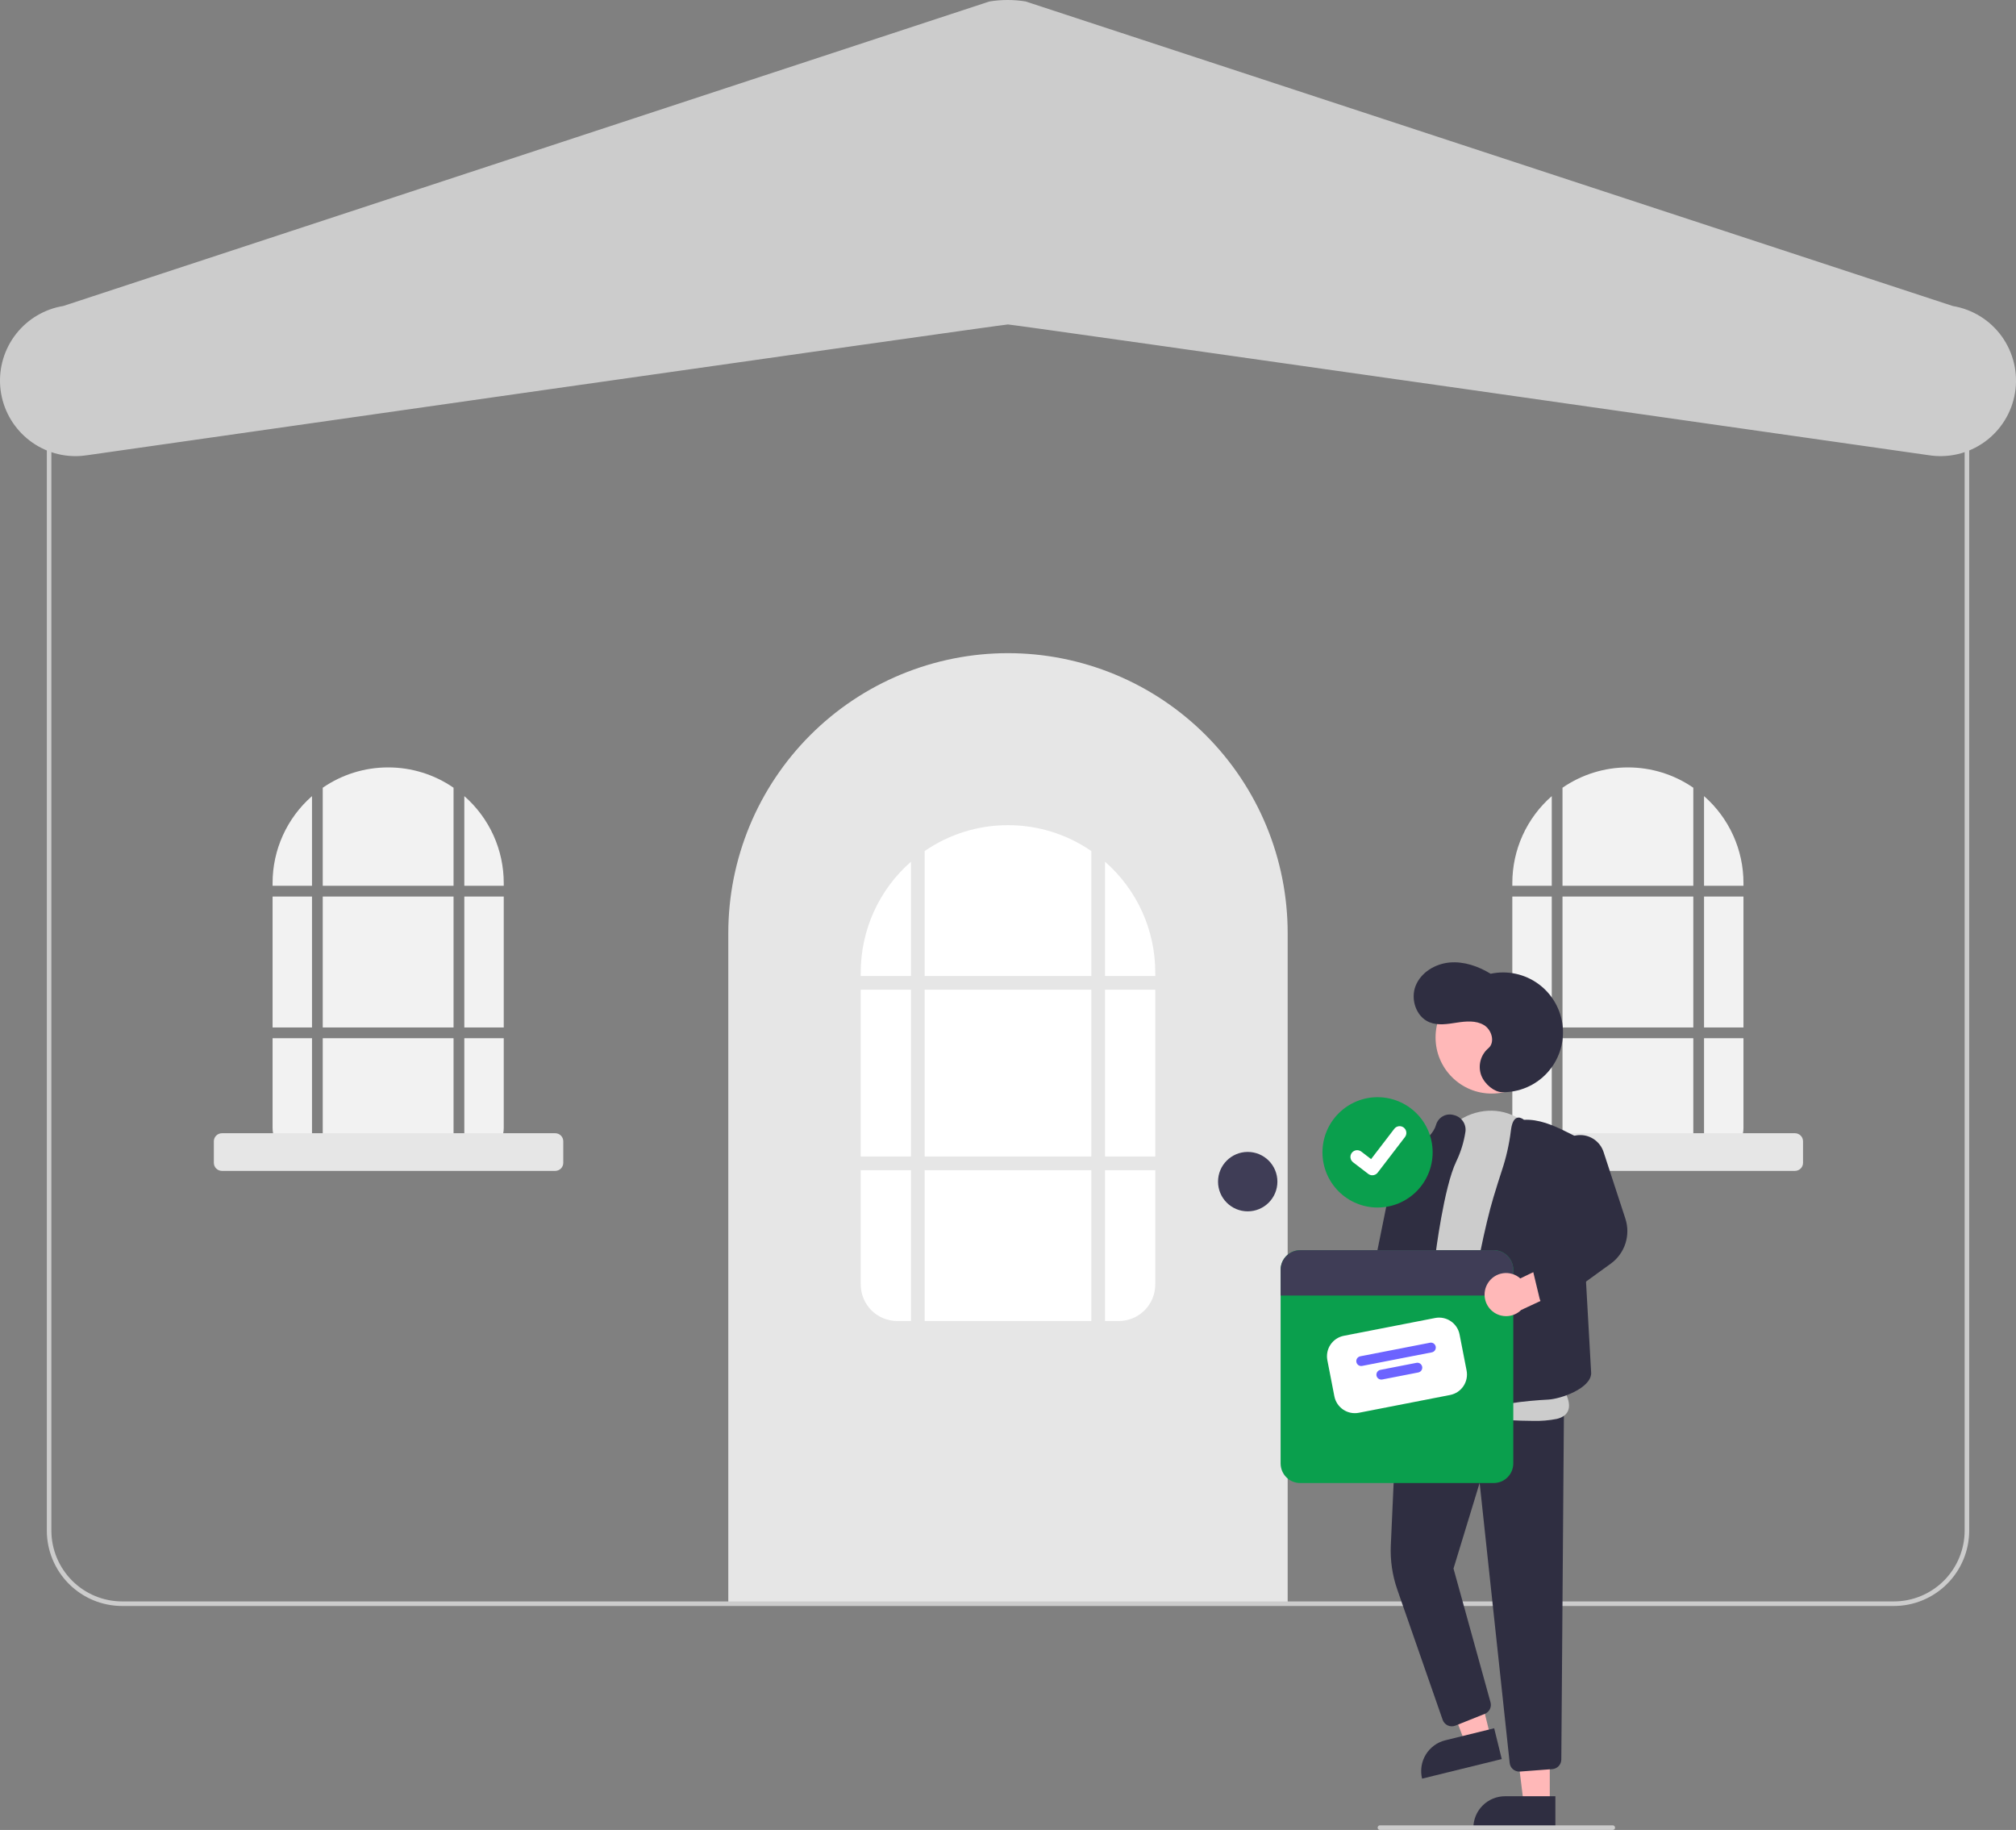 <svg width="119" height="108" viewBox="0 0 119 108" fill="none" xmlns="http://www.w3.org/2000/svg">
<rect x="0" y="0" width="119" height="108" fill="#808080" stroke="none"/>
<g clip-path="url(#clip0_1848_6500)">
<path d="M59.499 38.549H59.499C61.667 38.549 63.814 38.977 65.817 39.807C67.82 40.637 69.64 41.854 71.173 43.388C72.706 44.922 73.922 46.743 74.752 48.747C75.581 50.752 76.008 52.9 76.008 55.069V94.649H42.99V55.069C42.99 52.9 43.417 50.752 44.247 48.747C45.077 46.743 46.293 44.922 47.826 43.388C49.359 41.854 51.179 40.637 53.181 39.807C55.184 38.977 57.331 38.549 59.499 38.549Z" fill="#E6E6E6"/>
<path d="M53.772 58.411H50.807V68.255H53.772V58.411Z" fill="white"/>
<path d="M64.418 69.064H54.58V77.965H64.418V69.064Z" fill="white"/>
<path d="M64.418 58.411H54.58V68.255H64.418V58.411Z" fill="white"/>
<path d="M65.228 57.601H68.193V57.399C68.195 56.16 67.93 54.936 67.419 53.807C66.908 52.679 66.161 51.674 65.228 50.859V57.601Z" fill="white"/>
<path d="M54.58 57.601H64.418V50.228C62.971 49.231 61.256 48.698 59.499 48.701C57.742 48.698 56.027 49.231 54.58 50.228V57.601Z" fill="white"/>
<path d="M53.772 69.064H50.807V75.807C50.807 76.379 51.034 76.928 51.438 77.333C51.843 77.737 52.391 77.965 52.963 77.965H53.772V69.064Z" fill="white"/>
<path d="M65.228 69.064V77.965H66.037C66.609 77.965 67.157 77.737 67.562 77.333C67.966 76.928 68.193 76.379 68.193 75.807V69.064H65.228Z" fill="white"/>
<path d="M53.772 57.601V50.859C52.839 51.674 52.092 52.679 51.581 53.807C51.07 54.936 50.806 56.16 50.807 57.399V57.601H53.772Z" fill="white"/>
<path d="M68.193 58.411H65.228V68.255H68.193V58.411Z" fill="white"/>
<path d="M73.65 71.492C74.618 71.492 75.402 70.707 75.402 69.739C75.402 68.77 74.618 67.985 73.65 67.985C72.683 67.985 71.898 68.77 71.898 69.739C71.898 70.707 72.683 71.492 73.65 71.492Z" fill="#3F3D56"/>
<path d="M18.417 52.913H16.09V60.64H18.417V52.913Z" fill="#F2F2F2"/>
<path d="M26.772 52.913H19.051V60.64H26.772V52.913Z" fill="#F2F2F2"/>
<path d="M29.735 52.913H27.408V60.64H29.735V52.913Z" fill="#F2F2F2"/>
<path d="M27.408 52.278H29.735V52.119C29.736 51.147 29.529 50.185 29.128 49.3C28.726 48.415 28.14 47.626 27.408 46.986V52.278Z" fill="#F2F2F2"/>
<path d="M26.772 61.275H19.051V68.261H26.772V61.275Z" fill="#F2F2F2"/>
<path d="M18.417 61.275H16.09V66.567C16.09 67.016 16.268 67.447 16.585 67.765C16.903 68.082 17.333 68.261 17.782 68.261H18.417L18.417 61.275Z" fill="#F2F2F2"/>
<path d="M27.408 61.275V68.261H28.043C28.265 68.261 28.485 68.217 28.691 68.132C28.896 68.047 29.082 67.922 29.24 67.765C29.397 67.607 29.521 67.421 29.607 67.215C29.692 67.01 29.735 66.79 29.735 66.567V61.275H27.408Z" fill="#F2F2F2"/>
<path d="M18.417 52.278V46.986C17.685 47.626 17.099 48.415 16.698 49.3C16.296 50.185 16.089 51.147 16.09 52.119V52.278H18.417Z" fill="#F2F2F2"/>
<path d="M19.051 52.278H26.772V46.491C25.637 45.708 24.29 45.29 22.912 45.292C21.533 45.29 20.186 45.708 19.051 46.491V52.278Z" fill="#F2F2F2"/>
<path d="M32.773 69.105H13.099C12.973 69.104 12.852 69.054 12.763 68.965C12.673 68.876 12.623 68.755 12.623 68.628V67.358C12.623 67.232 12.673 67.111 12.763 67.022C12.852 66.932 12.973 66.882 13.099 66.882H32.773C32.9 66.882 33.021 66.932 33.11 67.022C33.199 67.111 33.249 67.232 33.249 67.358V68.628C33.249 68.755 33.199 68.876 33.11 68.965C33.021 69.054 32.9 69.104 32.773 69.105Z" fill="#E6E6E6"/>
<path d="M91.597 52.913H89.269V60.64H91.597V52.913Z" fill="#F2F2F2"/>
<path d="M99.952 52.913H92.231V60.64H99.952V52.913Z" fill="#F2F2F2"/>
<path d="M102.913 52.913H100.586V60.64H102.913V52.913Z" fill="#F2F2F2"/>
<path d="M100.586 52.278H102.913V52.119C102.914 51.147 102.707 50.185 102.305 49.3C101.904 48.415 101.318 47.626 100.586 46.986V52.278Z" fill="#F2F2F2"/>
<path d="M99.952 61.275H92.231V68.261H99.952V61.275Z" fill="#F2F2F2"/>
<path d="M91.597 61.275H89.269V66.567C89.269 67.016 89.448 67.447 89.765 67.765C90.083 68.082 90.513 68.261 90.962 68.261H91.597L91.597 61.275Z" fill="#F2F2F2"/>
<path d="M100.586 61.275V68.261H101.221C101.443 68.261 101.663 68.217 101.868 68.132C102.074 68.047 102.26 67.922 102.417 67.765C102.574 67.607 102.699 67.421 102.784 67.215C102.869 67.01 102.913 66.79 102.913 66.567V61.275H100.586Z" fill="#F2F2F2"/>
<path d="M91.597 52.278V46.986C90.865 47.626 90.279 48.415 89.877 49.3C89.476 50.185 89.269 51.147 89.269 52.119V52.278H91.597Z" fill="#F2F2F2"/>
<path d="M92.231 52.278H99.952V46.491C98.817 45.708 97.47 45.29 96.091 45.292C94.713 45.29 93.366 45.708 92.231 46.491V52.278Z" fill="#F2F2F2"/>
<path d="M105.953 69.105H86.279C86.153 69.104 86.031 69.054 85.942 68.965C85.853 68.876 85.803 68.755 85.803 68.628V67.358C85.803 67.232 85.853 67.111 85.942 67.022C86.031 66.932 86.153 66.882 86.279 66.882H105.953C106.079 66.882 106.2 66.932 106.29 67.022C106.379 67.111 106.429 67.232 106.429 67.358V68.628C106.429 68.755 106.379 68.876 106.29 68.965C106.2 69.054 106.079 69.104 105.953 69.105Z" fill="#E6E6E6"/>
<path d="M111.791 94.784H7.211C6.032 94.783 4.901 94.314 4.068 93.479C3.234 92.645 2.765 91.514 2.764 90.334V22.502C2.765 21.322 3.234 20.191 4.068 19.356C4.901 18.522 6.032 18.053 7.211 18.051H111.791C112.97 18.053 114.1 18.522 114.934 19.356C115.768 20.191 116.237 21.322 116.238 22.502V90.334C116.237 91.514 115.768 92.645 114.934 93.479C114.1 94.314 112.97 94.783 111.791 94.784ZM7.211 18.321C6.103 18.322 5.041 18.763 4.258 19.547C3.475 20.331 3.034 21.393 3.033 22.502V90.334C3.034 91.442 3.475 92.505 4.258 93.289C5.041 94.072 6.103 94.513 7.211 94.514H111.791C112.898 94.513 113.96 94.072 114.744 93.289C115.527 92.505 115.967 91.442 115.969 90.334V22.502C115.967 21.393 115.527 20.331 114.744 19.547C113.96 18.763 112.898 18.322 111.791 18.321H7.211Z" fill="#CCCCCC"/>
<path d="M4.454 26.921C3.334 26.92 2.256 26.497 1.434 25.737C0.611 24.977 0.104 23.936 0.014 22.819C-0.076 21.702 0.258 20.593 0.948 19.71C1.638 18.828 2.635 18.239 3.74 18.058L58.396 0.089C59.106 -0.029 59.831 -0.03 60.541 0.086L115.269 18.061C116.435 18.254 117.476 18.901 118.165 19.861C118.853 20.822 119.133 22.016 118.942 23.183C118.751 24.349 118.105 25.392 117.146 26.082C116.187 26.772 114.993 27.052 113.827 26.862C113.238 26.778 59.985 19.169 59.499 19.149C59.015 19.169 5.71 26.785 5.172 26.863C4.934 26.901 4.694 26.921 4.454 26.921Z" fill="#CCCCCC"/>
<path d="M82.94 84.07C83.053 83.923 83.132 83.754 83.173 83.573C83.213 83.393 83.213 83.206 83.173 83.025C83.133 82.845 83.055 82.675 82.942 82.528C82.83 82.382 82.686 82.261 82.523 82.176L82.772 79.297L81.061 78.719L80.765 82.789C80.64 83.074 80.624 83.395 80.72 83.691C80.816 83.987 81.016 84.238 81.284 84.396C81.553 84.554 81.869 84.608 82.174 84.548C82.48 84.487 82.752 84.317 82.94 84.07Z" fill="#FFB8B8"/>
<path d="M91.48 106.453L89.94 106.452L89.207 100.506L91.481 100.506L91.48 106.453Z" fill="#FFB8B8"/>
<path d="M88.84 106.012H91.811V107.884H86.969C86.969 107.638 87.017 107.395 87.111 107.167C87.205 106.94 87.343 106.734 87.517 106.56C87.69 106.386 87.897 106.248 88.124 106.154C88.351 106.06 88.594 106.012 88.84 106.012Z" fill="#2F2E41"/>
<path d="M87.984 102.507L86.488 102.874L84.357 97.275L86.566 96.732L87.984 102.507Z" fill="#FFB8B8"/>
<path d="M85.313 102.71L88.198 102L88.645 103.818L83.942 104.974C83.884 104.735 83.873 104.488 83.91 104.245C83.947 104.001 84.032 103.768 84.159 103.558C84.286 103.348 84.454 103.164 84.652 103.019C84.85 102.873 85.074 102.768 85.313 102.71Z" fill="#2F2E41"/>
<path d="M89.678 104.557C89.537 104.557 89.402 104.505 89.297 104.411C89.193 104.317 89.127 104.187 89.113 104.047L87.34 87.52L85.797 92.574L87.982 100.467C88.02 100.603 88.006 100.747 87.944 100.873C87.881 100.999 87.775 101.097 87.644 101.149L85.907 101.845C85.836 101.873 85.759 101.887 85.682 101.885C85.605 101.883 85.529 101.866 85.459 101.834C85.389 101.802 85.326 101.756 85.274 101.699C85.222 101.642 85.183 101.575 85.157 101.503L82.479 93.815C82.186 92.975 82.056 92.087 82.097 91.199L82.471 82.902L92.315 83.319L92.161 103.846C92.159 103.989 92.104 104.126 92.007 104.231C91.909 104.335 91.776 104.399 91.634 104.411L89.722 104.555C89.707 104.556 89.693 104.557 89.678 104.557Z" fill="#2F2E41"/>
<path d="M88.048 64.541C89.876 64.541 91.358 63.058 91.358 61.229C91.358 59.399 89.876 57.916 88.048 57.916C86.22 57.916 84.738 59.399 84.738 61.229C84.738 63.058 86.22 64.541 88.048 64.541Z" fill="#FFB8B8"/>
<path d="M90.482 83.859C89.61 83.859 88.527 83.788 87.406 83.714C85.876 83.613 84.292 83.509 83.111 83.578C82.951 83.593 82.79 83.568 82.643 83.504C82.496 83.44 82.368 83.339 82.271 83.212C81.053 81.651 82.932 75.564 83.012 75.306L84.541 68.5L84.607 68.515L84.541 68.5C84.878 67.003 85.953 65.899 87.346 65.618C88.651 65.356 89.913 65.879 90.722 67.017C90.765 67.078 90.808 67.14 90.851 67.203C93.486 71.108 91.995 80.81 91.895 81.436C92.035 81.603 92.787 82.546 92.581 83.201C92.496 83.468 92.268 83.65 91.901 83.741C91.434 83.834 90.958 83.873 90.482 83.859Z" fill="#CCCCCC"/>
<path d="M83.165 83.862C82.865 83.862 82.46 83.752 81.915 83.525C81.681 83.427 80.967 83.13 81.833 75.558C82.258 71.839 82.868 68.146 82.874 68.109L82.88 68.073L82.913 68.058C82.928 68.051 84.484 67.337 84.755 66.42C84.764 66.388 84.775 66.358 84.786 66.328C84.861 66.124 85.011 65.957 85.206 65.861C85.4 65.765 85.624 65.749 85.831 65.814C86.05 65.867 86.24 66 86.364 66.188C86.487 66.375 86.535 66.603 86.497 66.824C86.403 67.422 86.222 68.004 85.96 68.549C85.227 70.061 84.731 74.069 84.726 74.109C84.698 74.451 84.034 82.561 83.906 83.176C83.861 83.391 83.779 83.654 83.537 83.781C83.422 83.839 83.294 83.866 83.165 83.862Z" fill="#2F2E41"/>
<path d="M86.78 83.552C86.72 83.552 86.661 83.531 86.613 83.494C85.639 82.754 87.215 73.778 88.15 70.681C88.337 70.061 88.504 69.529 88.645 69.102C88.903 68.335 89.084 67.544 89.183 66.741C89.234 66.306 89.346 66.058 89.525 65.982C89.649 65.929 89.795 65.965 89.959 66.089C90.822 66.046 91.661 66.399 92.439 66.787L93.139 67.137L93.924 81.047C93.902 81.935 92.153 82.561 91.39 82.602C90.165 82.666 87.965 82.865 86.996 83.479C86.933 83.524 86.858 83.549 86.78 83.552Z" fill="#2F2E41"/>
<path d="M82.406 80.941C82.394 80.941 82.383 80.941 82.371 80.94L80.785 80.843C80.706 80.838 80.629 80.817 80.559 80.78C80.488 80.744 80.426 80.694 80.377 80.632C80.327 80.57 80.291 80.499 80.27 80.423C80.249 80.346 80.245 80.266 80.256 80.188L80.974 75.431L82.325 68.756C82.358 68.591 82.426 68.436 82.523 68.299C82.62 68.162 82.745 68.048 82.889 67.962C83.034 67.877 83.194 67.823 83.361 67.804C83.528 67.785 83.696 67.801 83.856 67.851C84.13 67.938 84.363 68.12 84.514 68.365C84.665 68.609 84.724 68.899 84.679 69.183L83.606 75.871L82.971 80.45C82.951 80.586 82.883 80.71 82.78 80.801C82.676 80.891 82.543 80.941 82.406 80.941Z" fill="#2F2E41"/>
<path d="M88.651 64.459C89.15 64.47 89.644 64.375 90.103 64.181C90.562 63.987 90.975 63.698 91.314 63.332C91.654 62.967 91.912 62.534 92.072 62.062C92.232 61.59 92.291 61.089 92.244 60.593C92.197 60.096 92.045 59.616 91.799 59.182C91.553 58.748 91.219 58.372 90.817 58.077C90.415 57.782 89.955 57.575 89.468 57.471C88.981 57.366 88.477 57.366 87.99 57.47C87.262 57.028 86.416 56.73 85.567 56.806C84.719 56.882 83.88 57.386 83.563 58.177C83.246 58.967 83.587 60.01 84.375 60.331C84.881 60.537 85.452 60.437 85.992 60.354C86.531 60.271 87.12 60.217 87.589 60.496C88.059 60.774 88.27 61.521 87.85 61.87C87.627 62.062 87.467 62.317 87.393 62.602C87.319 62.886 87.333 63.187 87.434 63.464C87.645 64.011 88.222 64.45 88.651 64.459Z" fill="#2F2E41"/>
<path d="M81.314 64.755C80.452 64.755 79.625 65.099 79.015 65.709C78.405 66.32 78.062 67.148 78.062 68.011C78.062 68.874 78.405 69.702 79.015 70.313C79.625 70.923 80.452 71.267 81.314 71.267H81.314C82.177 71.267 83.004 70.923 83.614 70.313C84.224 69.702 84.566 68.874 84.566 68.011C84.566 67.148 84.224 66.32 83.614 65.709C83.004 65.099 82.177 64.755 81.314 64.755Z" fill="#0A9F4D"/>
<path d="M81.005 69.363C80.92 69.363 80.836 69.336 80.768 69.284L80.763 69.281L79.869 68.596C79.827 68.564 79.792 68.525 79.766 68.479C79.74 68.434 79.723 68.384 79.716 68.332C79.71 68.281 79.713 68.228 79.726 68.177C79.74 68.127 79.763 68.079 79.795 68.038C79.827 67.997 79.866 67.962 79.912 67.936C79.957 67.909 80.007 67.892 80.058 67.886C80.11 67.879 80.163 67.882 80.213 67.896C80.264 67.909 80.311 67.933 80.353 67.964L80.932 68.409L82.302 66.621C82.334 66.58 82.373 66.545 82.418 66.519C82.464 66.493 82.513 66.476 82.565 66.469C82.617 66.462 82.67 66.465 82.72 66.479C82.77 66.492 82.818 66.516 82.859 66.547L82.859 66.547L82.851 66.559L82.859 66.547C82.943 66.612 82.998 66.707 83.011 66.811C83.025 66.916 82.997 67.022 82.933 67.105L81.322 69.207C81.285 69.256 81.237 69.295 81.182 69.322C81.127 69.349 81.067 69.363 81.006 69.363L81.005 69.363Z" fill="white"/>
<path d="M88.169 73.784H76.748C76.596 73.784 76.446 73.814 76.306 73.872C76.165 73.93 76.038 74.016 75.93 74.123C75.823 74.231 75.738 74.358 75.68 74.499C75.622 74.639 75.592 74.79 75.592 74.942V86.37C75.592 86.522 75.622 86.672 75.68 86.813C75.738 86.953 75.823 87.081 75.93 87.188C76.038 87.296 76.165 87.381 76.306 87.439C76.446 87.497 76.596 87.527 76.748 87.527H88.169C88.321 87.527 88.472 87.497 88.612 87.439C88.752 87.381 88.88 87.296 88.987 87.188C89.094 87.081 89.18 86.953 89.238 86.813C89.296 86.672 89.326 86.522 89.326 86.37V74.942C89.326 74.79 89.296 74.639 89.238 74.499C89.18 74.358 89.094 74.231 88.987 74.123C88.88 74.016 88.752 73.93 88.612 73.872C88.472 73.814 88.321 73.784 88.169 73.784Z" fill="#0A9F4D"/>
<path d="M85.598 82.33L80.206 83.381C79.886 83.443 79.555 83.375 79.285 83.193C79.015 83.011 78.828 82.729 78.765 82.409L78.351 80.279C78.289 79.959 78.356 79.627 78.538 79.357C78.72 79.087 79.002 78.9 79.322 78.837L84.714 77.786C85.034 77.724 85.365 77.792 85.635 77.974C85.906 78.156 86.093 78.438 86.155 78.758L86.57 80.888C86.632 81.208 86.564 81.54 86.382 81.81C86.2 82.08 85.918 82.267 85.598 82.33Z" fill="white"/>
<path d="M84.518 79.814L80.403 80.615C80.328 80.63 80.25 80.614 80.186 80.571C80.123 80.528 80.079 80.462 80.064 80.387C80.049 80.311 80.065 80.233 80.108 80.17C80.151 80.106 80.217 80.062 80.293 80.047L84.408 79.246C84.445 79.238 84.483 79.238 84.52 79.246C84.558 79.254 84.593 79.268 84.625 79.29C84.656 79.311 84.683 79.338 84.704 79.37C84.725 79.401 84.74 79.437 84.747 79.474C84.754 79.512 84.754 79.55 84.746 79.587C84.739 79.624 84.724 79.66 84.703 79.691C84.682 79.723 84.654 79.75 84.623 79.771C84.591 79.792 84.555 79.806 84.518 79.814Z" fill="#6C63FF"/>
<path d="M83.719 81.001L81.591 81.416C81.553 81.423 81.515 81.423 81.478 81.415C81.441 81.408 81.405 81.393 81.374 81.372C81.342 81.35 81.315 81.323 81.294 81.292C81.273 81.26 81.259 81.224 81.251 81.187C81.244 81.15 81.244 81.112 81.252 81.074C81.259 81.037 81.274 81.002 81.296 80.97C81.317 80.939 81.344 80.912 81.376 80.891C81.407 80.87 81.443 80.855 81.48 80.848L83.609 80.433C83.684 80.418 83.762 80.434 83.825 80.477C83.889 80.52 83.933 80.586 83.948 80.662C83.962 80.737 83.946 80.815 83.903 80.879C83.861 80.942 83.794 80.986 83.719 81.001H83.719Z" fill="#6C63FF"/>
<path d="M89.326 74.942V76.46H75.592V74.942C75.592 74.79 75.622 74.639 75.68 74.499C75.738 74.358 75.823 74.231 75.93 74.123C76.038 74.016 76.165 73.93 76.306 73.872C76.446 73.814 76.596 73.784 76.748 73.784H88.169C88.321 73.784 88.472 73.814 88.612 73.872C88.752 73.93 88.88 74.016 88.987 74.123C89.094 74.231 89.18 74.358 89.238 74.499C89.296 74.639 89.326 74.79 89.326 74.942Z" fill="#3F3D56"/>
<path d="M87.823 75.734C87.92 75.576 88.05 75.442 88.204 75.34C88.359 75.239 88.533 75.172 88.716 75.145C88.899 75.118 89.085 75.132 89.262 75.185C89.439 75.238 89.602 75.329 89.74 75.452L92.341 74.195L93.489 75.59L89.792 77.313C89.57 77.531 89.276 77.661 88.966 77.676C88.655 77.692 88.35 77.593 88.107 77.399C87.864 77.204 87.701 76.927 87.649 76.62C87.597 76.313 87.659 75.998 87.823 75.734Z" fill="#FFB8B8"/>
<path d="M91.437 77.084C91.309 77.084 91.184 77.041 91.084 76.961C90.983 76.882 90.912 76.771 90.882 76.647L90.504 75.076C90.476 74.957 90.486 74.833 90.533 74.721C90.58 74.609 90.661 74.515 90.766 74.453L93.044 73.088L91.879 68.823C91.797 68.519 91.815 68.198 91.93 67.905H91.93C92.04 67.628 92.233 67.392 92.482 67.228C92.731 67.065 93.024 66.982 93.322 66.991C93.62 67 93.907 67.101 94.146 67.279C94.384 67.458 94.562 67.706 94.655 67.989L95.94 71.917C96.098 72.395 96.099 72.912 95.944 73.392C95.788 73.871 95.484 74.289 95.075 74.583L91.771 76.975C91.673 77.046 91.557 77.084 91.437 77.084Z" fill="#2F2E41"/>
<path d="M95.199 108H81.453C81.417 108 81.383 107.986 81.358 107.961C81.333 107.935 81.318 107.901 81.318 107.865C81.318 107.83 81.333 107.795 81.358 107.77C81.383 107.745 81.417 107.73 81.453 107.73H95.199C95.235 107.73 95.269 107.745 95.295 107.77C95.32 107.795 95.334 107.83 95.334 107.865C95.334 107.901 95.32 107.935 95.295 107.961C95.269 107.986 95.235 108 95.199 108Z" fill="#CCCCCC"/>
</g>
<defs>
<clipPath id="clip0_1848_6500">
<rect width="119" height="108" fill="white"/>
</clipPath>
</defs>
</svg>
